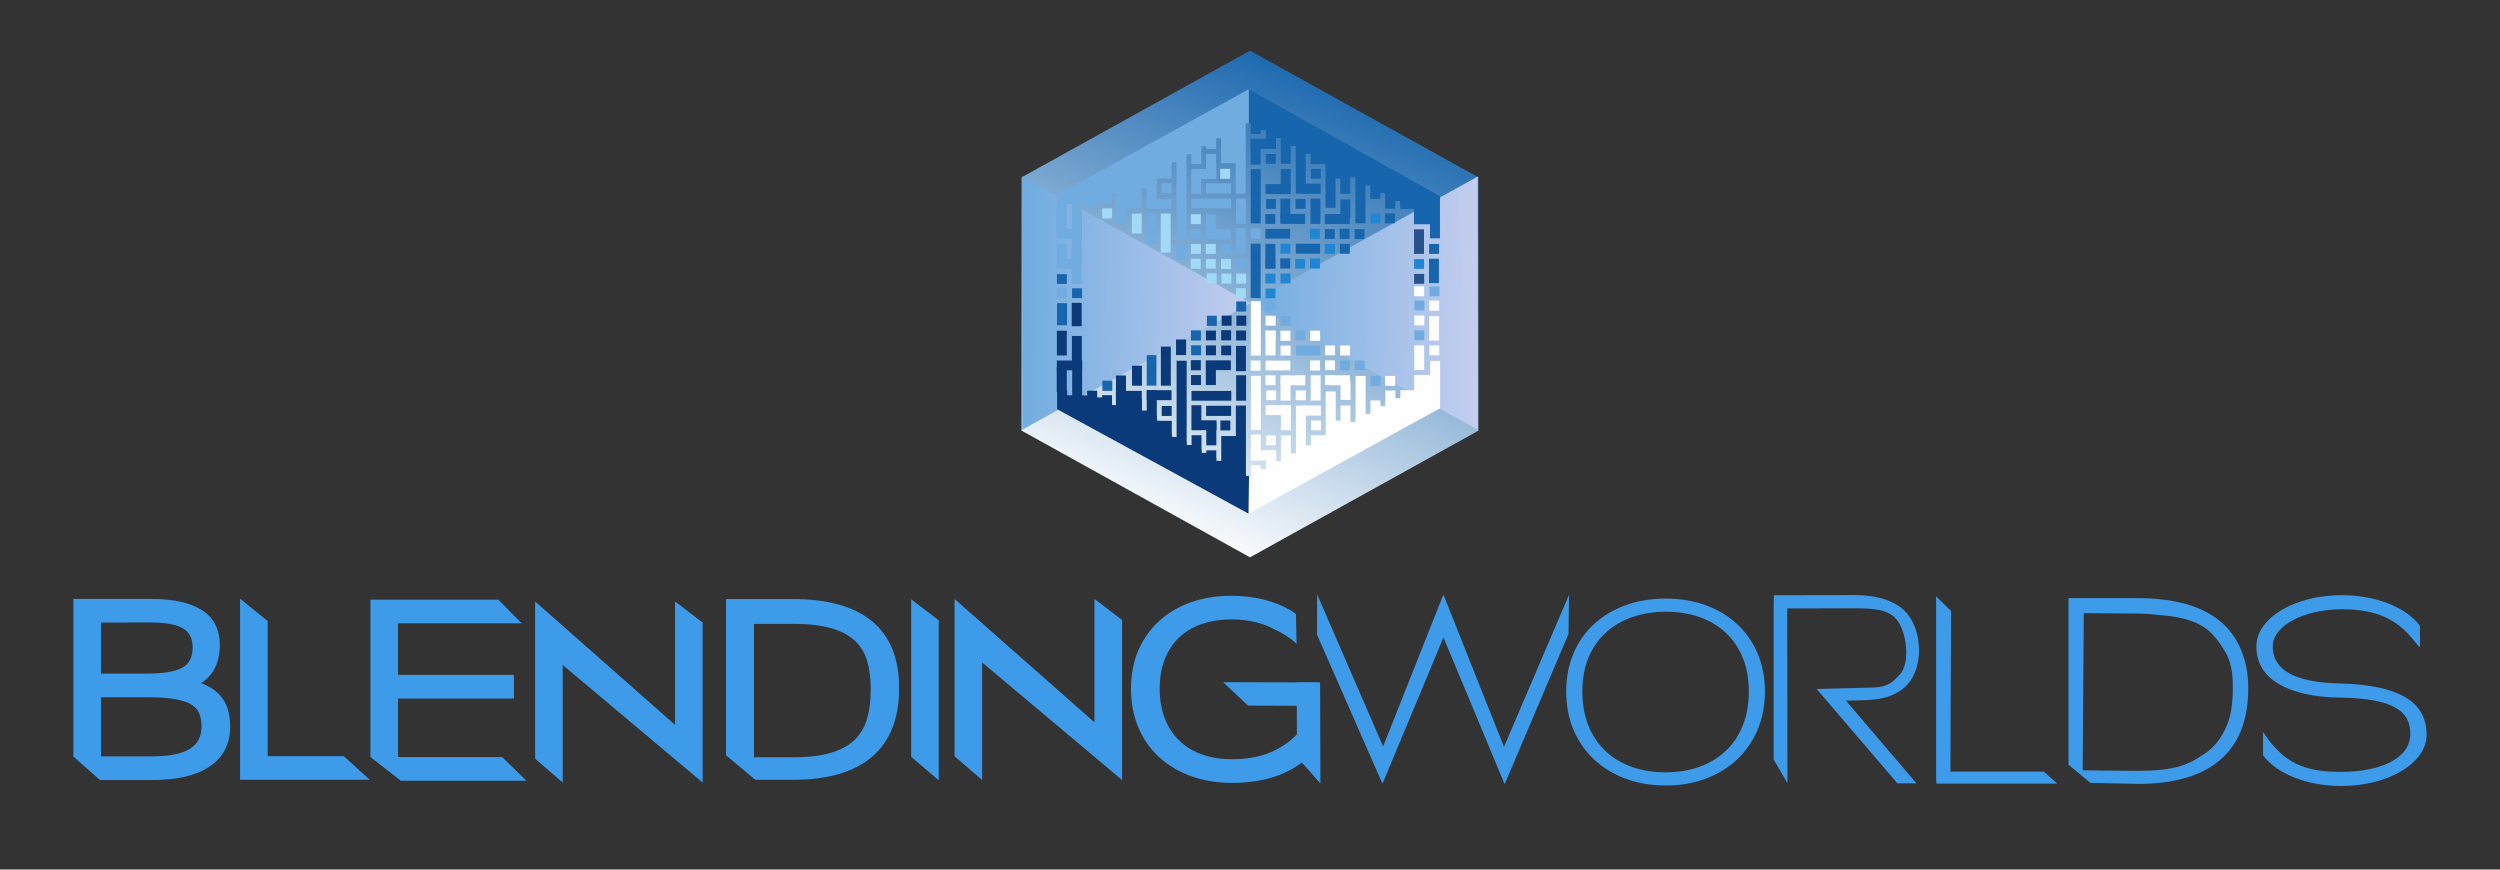 <?xml version="1.0" encoding="UTF-8"?>
<!DOCTYPE svg PUBLIC "-//W3C//DTD SVG 1.1//EN" "http://www.w3.org/Graphics/SVG/1.1/DTD/svg11.dtd">
<!-- Creator: CorelDRAW 2019 (64-Bit) -->
<svg xmlns="http://www.w3.org/2000/svg" xml:space="preserve" width="40.569mm" height="14.111mm" version="1.1" style="shape-rendering:geometricPrecision; text-rendering:geometricPrecision; image-rendering:optimizeQuality; fill-rule:evenodd; clip-rule:evenodd"
viewBox="0 0 4056.94 1411.1"
 xmlns:xlink="http://www.w3.org/1999/xlink"
 sodipodi:docbase="/home/mantisears"
 sodipodi:docname="Baidu.svg"
 inkscape:version="0.45.1"
 sodipodi:version="0.32"
 inkscape:output_extension="org.inkscape.output.svg.inkscape"
 xmlns:dc="http://purl.org/dc/elements/1.1/"
 xmlns:cc="http://web.resource.org/cc/"
 xmlns:rdf="http://www.w3.org/1999/02/22-rdf-syntax-ns#"
 xmlns:svg="http://www.w3.org/2000/svg"
 xmlns:sodipodi="http://sodipodi.sourceforge.net/DTD/sodipodi-0.dtd"
 xmlns:inkscape="http://www.inkscape.org/namespaces/inkscape"
 enable-background="new 0 0 231 79">
 <rect x="0" y="0" width="4056.94" height="1411.1" fill="#333333" stroke="none"/>
 <defs>
  <style type="text/css">
   <![CDATA[
    .fil12 {fill:none}
    .fil11 {fill:#0A3A7A}
    .fil5 {fill:#1765AD}
    .fil7 {fill:#2086D1}
    .fil9 {fill:#28528C}
    .fil1 {fill:#3D9BE9}
    .fil6 {fill:#70ACE0}
    .fil8 {fill:#A2D9F7}
    .fil10 {fill:#FEFEFE}
    .fil0 {fill:#3D9BE9;fill-rule:nonzero}
    .fil4 {fill:url(#id0)}
    .fil3 {fill:url(#id1)}
    .fil2 {fill:url(#id2)}
   ]]>
  </style>
  <linearGradient id="id0" gradientUnits="userSpaceOnUse" x1="2397.99" y1="497.01" x2="2027.01" y2="486.01">
   <stop offset="0" style="stop-opacity:1; stop-color:#C4CEEF"/>
   <stop offset="1" style="stop-opacity:1; stop-color:#70ACE0"/>
  </linearGradient>
  <linearGradient id="id1" gradientUnits="userSpaceOnUse" xlink:href="#id0" x1="2029" y1="497.01" x2="1658.01" y2="486.01">
  </linearGradient>
  <linearGradient id="id2" gradientUnits="userSpaceOnUse" x1="2179.99" y1="117" x2="1875.01" y2="868.99">
   <stop offset="0" style="stop-opacity:1; stop-color:#1765AD"/>
   <stop offset="1" style="stop-opacity:1; stop-color:white"/>
  </linearGradient>
 </defs>
 <g id="Слой_x0020_1">
  <sodipodi:namedview inkscape:current-layer="g2993" inkscape:window-maximized="1" inkscape:window-y="-8" inkscape:window-x="-8" inkscape:window-height="1018" inkscape:pageshadow="2" inkscape:pageopacity="0" inkscape:window-width="1920" id="namedview2987" pagecolor="#ffffff" bordercolor="#666666" gridtolerance="10" guidetolerance="10" objecttolerance="10" borderopacity="1" inkscape:cx="278.75" inkscape:cy="106.25" inkscape:zoom="0.59730942" showgrid="false"/>
  <sodipodi:namedview id="base" inkscape:current-layer="Layer_1" inkscape:window-y="138" inkscape:window-x="138" inkscape:window-width="765" inkscape:window-height="575" inkscape:pageshadow="2" inkscape:pageopacity="0.0" inkscape:cy="87.802316" inkscape:cx="147" inkscape:zoom="1.2823129" pagecolor="#ffffff" bordercolor="#666666" borderopacity="1.0" objecttolerance="10.0" gridtolerance="10.0" guidetolerance="10.0"/>
  <sodipodi:namedview inkscape:current-layer="g2993" inkscape:window-maximized="1" inkscape:window-y="-8" inkscape:window-x="-8" inkscape:window-height="1018" inkscape:pageshadow="2" inkscape:pageopacity="0" inkscape:window-width="1920" id="namedview2987" pagecolor="#ffffff" bordercolor="#666666" gridtolerance="10" guidetolerance="10" objecttolerance="10" borderopacity="1" inkscape:cx="278.75" inkscape:cy="106.25" inkscape:zoom="0.59730942" showgrid="false"/>
  <sodipodi:namedview id="base" inkscape:current-layer="Layer_1" inkscape:window-y="138" inkscape:window-x="138" inkscape:window-width="765" inkscape:window-height="575" inkscape:pageshadow="2" inkscape:pageopacity="0.0" inkscape:cy="87.802316" inkscape:cx="147" inkscape:zoom="1.2823129" pagecolor="#ffffff" bordercolor="#666666" borderopacity="1.0" objecttolerance="10.0" gridtolerance="10.0" guidetolerance="10.0"/>
  <g id="BW.cdr">
   <path class="fil0" d="M2703.06 971.35c23.31,0 44.81,3.55 64.6,10.67 19.69,7.12 36.72,17.34 50.98,30.48 14.26,13.14 25.44,29.02 33.42,47.55 7.98,18.52 12.03,39.24 12.03,62.05 0,22.63 -3.94,43.25 -11.81,61.96 -7.99,18.71 -19.06,34.77 -33.32,48.28 -14.26,13.41 -31.18,23.81 -50.87,31.21 -19.69,7.39 -41.4,11.13 -65.03,11.13 -23.74,0 -45.55,-3.74 -65.35,-11.13 -19.69,-7.4 -36.72,-17.71 -50.98,-31.12 -14.26,-13.33 -25.33,-29.39 -33.32,-48.09 -7.87,-18.71 -11.81,-39.43 -11.81,-62.24 0,-23 4.05,-43.8 12.03,-62.33 7.98,-18.52 19.16,-34.31 33.52,-47.36 14.37,-13.14 31.4,-23.27 51.09,-30.39 19.69,-7.12 41.3,-10.67 64.82,-10.67zm-0.32 281.98c19.47,0 37.57,-2.93 54.17,-8.67 16.5,-5.84 30.87,-14.33 42.89,-25.56 12.14,-11.22 21.5,-25 28.1,-41.33 6.71,-16.25 10.01,-34.86 10.01,-55.67 0,-21.08 -3.41,-39.61 -10.12,-55.67 -6.81,-15.97 -16.17,-29.47 -28.09,-40.42 -12.03,-10.95 -26.18,-19.26 -42.47,-24.92 -16.39,-5.56 -34.27,-8.39 -53.64,-8.39 -19.69,0 -37.89,2.83 -54.49,8.58 -16.5,5.65 -30.87,14.05 -42.9,25 -12.13,10.95 -21.49,24.46 -28.31,40.43 -6.7,16.06 -10.11,34.49 -10.11,55.39 0,20.81 3.3,39.42 10.01,55.67 6.6,16.33 15.96,30.11 27.88,41.33 12.03,11.23 26.29,19.72 42.79,25.56 16.6,5.74 34.7,8.67 54.28,8.67z"/>
   <path class="fil0" d="M1459.08 1116.55c0,49.07 -14.56,86.16 -43.69,111.26 -29.15,25.11 -72.25,37.67 -129.3,37.67l-60.27 0 -47.64 -39.81 0 -244.41 0 -9.17 10.69 0 97.22 0c28.15,0 52.96,2.95 74.4,8.86 21.84,6.03 40.1,15.12 54.74,27.29l0 0c14.77,12.24 25.82,27.54 33.13,45.89 7.15,17.93 10.72,38.74 10.72,62.42zm-46.07 1.92c0,-17.37 -1.99,-32.77 -5.96,-46.25l-0.01 0c-1.92,-6.47 -4.52,-12.37 -7.77,-17.71 -3.28,-5.36 -7.25,-10.25 -11.9,-14.65 -4.59,-4.35 -10.03,-8.2 -16.29,-11.56l0 -0.04c-6.28,-3.37 -13.48,-6.24 -21.59,-8.61l-0.04 0c-8.28,-2.44 -17.62,-4.27 -28.01,-5.47 -10.56,-1.23 -22.43,-1.84 -35.61,-1.84l-62.31 0 0 216.55 62.31 0c13.03,0 24.81,-0.63 35.34,-1.9 10.38,-1.25 19.68,-3.12 27.89,-5.63 8.06,-2.43 15.31,-5.42 21.7,-8.96 6.22,-3.44 11.63,-7.4 16.19,-11.86 4.64,-4.55 8.66,-9.67 12.03,-15.34 3.35,-5.65 6.02,-11.81 7.96,-18.47 2.04,-6.97 3.56,-14.43 4.57,-22.38 1,-7.97 1.5,-16.6 1.5,-25.88z"/>
   <path class="fil0" d="M3648.36 1117.47c0,50.96 -15.12,89.47 -45.37,115.53 -30.27,26.07 -75.02,39.12 -134.25,39.12l-76.47 -1.76 -35.58 -29.4 0 -260.79 0 -9.51 11.1 0 100.95 0c29.23,0 54.99,3.06 77.24,9.2 22.68,6.25 41.64,15.69 56.85,28.33l0 0c15.33,12.71 26.8,28.59 34.4,47.65 7.42,18.62 11.13,37.04 11.13,61.63zm-24.97 3.73c0,-18.62 -0.11,-39.9 -10.33,-60 -10.76,-19.06 -21.02,-30.37 -25.85,-34.94 -17.18,-16.27 -43.54,-25.15 -78.87,-27.83 -10.96,-1.27 -26.47,-2.77 -40.17,-2.77l-86.74 -0.63 -1.63 255.07 88.09 0.81c13.53,0 29.82,-0.65 40.75,-1.97 20.48,-2.46 40.17,-6.39 63.35,-22.39 24.09,-13.32 38.99,-37.8 45.67,-60.74 4.56,-15.52 4.88,-28.6 5.73,-44.61z"/>
   <path class="fil0" d="M373.57 1179.41c0,13.77 -2.76,26.04 -8.3,36.8 -5.62,10.93 -14.08,20.18 -25.36,27.75l-0.01 -0.01c-10.99,7.45 -24.4,12.98 -40.2,16.6 -15.39,3.53 -33.08,5.29 -53.06,5.29l-84.42 0 -43.11 -38.11 0 -246.62 0 -9.17 10.69 0 116.34 0c16.96,0 32.08,1.41 45.35,4.22 13.68,2.89 25.36,7.3 35.02,13.21 10.17,6.22 17.8,14.29 22.89,24.22 4.9,9.56 7.35,20.71 7.35,33.45 0,3.29 -0.2,6.85 -0.63,10.69 -0.4,3.6 -0.99,7.19 -1.78,10.73 -0.86,3.89 -2.06,7.65 -3.61,11.29 -1.53,3.59 -3.43,7.11 -5.71,10.57l0 0.07c-2.26,3.38 -4.98,6.64 -8.18,9.77 -3.04,2.97 -6.49,5.77 -10.37,8.4 2.89,1.02 5.62,2.17 8.17,3.43l0.01 -0.02c5.11,2.51 9.74,5.36 13.9,8.56 4.24,3.26 7.83,6.76 10.77,10.5l0.05 0.07c2.86,3.71 5.29,7.64 7.25,11.8 1.87,3.97 3.29,8.16 4.22,12.56l0.02 0c0.89,4 1.56,8.04 2.02,12.14 0.47,4.2 0.69,8.14 0.69,11.81zm-209.66 48.02l82.53 0c28.09,0 48.8,-4.18 62.1,-12.51 12.28,-7.7 18.43,-19.54 18.43,-35.51 0,-4.59 -0.34,-8.72 -1.01,-12.38 -0.67,-3.61 -1.68,-7 -3.03,-10.13 -1.17,-2.73 -2.76,-5.19 -4.73,-7.38 -2.03,-2.25 -4.49,-4.26 -7.35,-6.05l-0.02 0.02c-3.19,-1.91 -6.86,-3.58 -11.05,-5.02 -4.37,-1.5 -9.41,-2.79 -15.14,-3.85l0 -0.01c-5.65,-1.01 -12.2,-1.79 -19.65,-2.32 -7.48,-0.53 -15.8,-0.8 -24.96,-0.8l-76.12 0 0 95.94zm0 -134.36l75.82 0c13.58,0 25.25,-0.91 35.01,-2.74 9.18,-1.72 16.56,-4.22 22.16,-7.49 5.08,-2.97 8.92,-6.98 11.48,-12 2.78,-5.44 4.17,-12.21 4.17,-20.28 0,-7.16 -1.28,-13.28 -3.84,-18.35l0.03 -0.02c-2.39,-4.74 -5.97,-8.66 -10.71,-11.77l0 0.01c-5.06,-3.26 -11.92,-5.78 -20.57,-7.53 -9.22,-1.86 -20.33,-2.8 -33.32,-2.8l0 -0.03 -80.23 0.22 0 82.78z"/>
   <polygon class="fil0" points="2441.72,1272.59 2342.42,1034.47 2243.43,1271.86 2137.28,1030.05 2137.39,964.51 2244.49,1211.28 2342.31,964.81 2440.66,1212.02 2546.25,964.94 2545.28,1028.81 "/>
   <polygon class="fil0" points="2104.27,1107.43 2104.73,1228.56 2142.71,1271.32 2142.25,1107.43 "/>
   <polygon class="fil0" points="2139.84,1145.48 2025.28,1145.02 1984.82,1107.02 2139.84,1107.48 "/>
   <path class="fil0" d="M1999.39 1270.47c-12.07,0 -23.68,-0.92 -34.84,-2.75 -11.11,-1.83 -21.76,-4.6 -31.97,-8.3l-0.04 0c-10.05,-3.66 -19.46,-8.12 -28.2,-13.36 -8.76,-5.24 -16.75,-11.21 -23.94,-17.88l0.03 -0.01c-14.54,-13.49 -25.7,-29.64 -33.48,-48.47 -3.84,-9.3 -6.75,-19.15 -8.7,-29.57 -1.95,-10.4 -2.94,-21.18 -2.94,-32.36 0,-11.26 0.99,-22.09 2.95,-32.49 1.96,-10.41 4.91,-20.24 8.83,-29.51l0 -0.04c3.97,-9.21 8.75,-17.79 14.32,-25.75 5.62,-8 11.99,-15.3 19.14,-21.89 7.19,-6.62 15.11,-12.5 23.75,-17.61 8.67,-5.13 17.98,-9.47 27.92,-13.02l0.04 0c10,-3.55 20.48,-6.22 31.46,-7.99 11.01,-1.79 22.43,-2.68 34.27,-2.68 9.08,0 18.05,0.51 26.88,1.52 8.81,1.01 17.25,2.52 25.3,4.5l0.04 0.04c8.18,2.03 15.89,4.48 23.09,7.33 7.34,2.91 14.25,6.25 20.71,10.02 4.71,2.87 -1.96,-1.45 9.02,5.98 0,0 0.97,48.02 1.04,48.87 -4.87,-5.9 -23.39,-18.59 -35.89,-23.67l-0.04 0c-4.43,-2.48 -9.11,-4.68 -14.06,-6.59 -5.15,-1.99 -10.65,-3.71 -16.5,-5.17 -5.82,-1.46 -11.97,-2.57 -18.45,-3.31 -6.35,-0.74 -13.16,-1.11 -20.44,-1.11 -8.8,0 -17.2,0.6 -25.18,1.81 -7.9,1.2 -15.41,2.98 -22.5,5.36l-0.09 0c-6.9,2.28 -13.42,5.2 -19.53,8.73 -6.09,3.52 -11.66,7.61 -16.71,12.24l-0.04 0.04c-5.14,4.68 -9.68,9.89 -13.61,15.62 -4.01,5.84 -7.45,12.28 -10.33,19.32l0 0.04c-2.91,7.03 -5.1,14.63 -6.57,22.81 -1.48,8.26 -2.21,17.13 -2.21,26.6 0,9.37 0.74,18.22 2.23,26.51 1.46,8.16 3.65,15.77 6.55,22.82l0 0.07c2.84,7.03 6.3,13.55 10.35,19.56 4,5.93 8.59,11.31 13.72,16.14 5.07,4.78 10.62,8.95 16.63,12.52 6.08,3.61 12.73,6.67 19.93,9.19l0 0.01c7.21,2.48 14.82,4.36 22.79,5.6l-0.01 0.01c7.91,1.23 16.34,1.86 25.28,1.86 12.51,0 24.17,-1.03 34.94,-3.06 10.65,-2 20.44,-4.99 29.36,-8.95l0.01 0.01c17.04,-7.65 31.63,-18.07 43.75,-31.26l16.87 26.24 -12.52 22.89c-4.07,3.13 -8.35,6.01 -12.84,8.66l-0.08 0.04c-4.85,2.82 -9.83,5.38 -14.95,7.67 -5.23,2.34 -10.53,4.39 -15.9,6.12 -5.39,1.76 -10.85,3.27 -16.35,4.53 -5.49,1.26 -11.21,2.31 -17.14,3.15l-0.08 0c-6.06,0.8 -11.86,1.4 -17.4,1.77 -5.91,0.4 -11.8,0.6 -17.67,0.6z"/>
   <polygon class="fil0" points="1478.61,1228.07 1478.61,981.66 1478.61,972.49 1523.41,1006.65 1523.41,1266.39 "/>
   <path class="fil0" d="M2878.22 1232.49l0 -246.42 0.29 -20.16 130.49 -0.24c27.72,-0.05 59.03,5.14 79.82,23.78 32.97,29.56 35.8,102.58 -3.29,130.07 -25.95,18.26 -54.38,16.57 -90.04,17.42l114.4 134.2 -30.9 0 -130.96 -153.07 92.03 -2.42c26.25,-0.69 34.05,-12.11 42.1,-20.21 19.55,-19.68 11.1,-72.38 -4.75,-90.58 -14.43,-16.57 -37.95,-17.7 -68.56,-17.67l-108.56 0.09 0.33 283.53 -22.4 -38.32z"/>
   <polygon class="fil0" points="913.17,1079.14 913.17,1260.78 913.17,1269.95 868.37,1231.29 868.37,985.21 868.37,976.05 1095.45,1176.3 1095.45,985.21 1095.45,976.05 1140.25,1010.2 1140.25,1260.78 1140.25,1269.95 "/>
   <polygon class="fil0" points="1593.82,1075.03 1593.82,1256.68 1593.82,1265.84 1549.01,1227.18 1549.01,981.1 1549.01,971.94 1776.1,1172.2 1776.1,981.1 1776.1,971.94 1820.9,1006.09 1820.9,1256.68 1820.9,1265.84 "/>
   <polygon class="fil0" points="843.68,1266.97 650.55,1266.97 601.12,1228.54 601.12,982.24 601.12,973.07 611.8,973.07 808.62,973.07 846.56,1011.49 835.87,1011.49 645.92,1011.49 645.92,1095.15 823.26,1095.15 833.94,1095.15 833.94,1104.31 833.94,1124.4 833.94,1133.56 823.26,1133.56 645.92,1133.56 645.92,1228.55 814.82,1228.55 854.37,1266.97 "/>
   <polygon class="fil0" points="589.46,1265.48 400.22,1265.48 389.54,1265.48 389.54,1256.31 389.54,980.74 389.54,971.58 434.34,1007.78 434.34,1227.06 557.93,1227.06 600.15,1265.48 "/>
   <polygon class="fil0" points="3342.3,1271.55 3153.06,1271.55 3142.37,1271.55 3141.84,1260.14 3141.84,984.57 3141.69,967.59 3166.17,991.55 3165.08,1252.16 3316.61,1252.16 3338.31,1271.55 "/>
   <path class="fil1" d="M3800.09 965.83c-76.49,0 -138.51,37.23 -138.51,83.15 0,76.34 102.74,83.21 138.51,83.06 82.65,1.97 112.13,21.05 111.26,60.28 -0.87,39.23 -50.16,60.28 -112.03,60.28 -58.6,0 -93.66,-13.26 -126.87,-65l-0.06 38.04c21.4,29.33 70.18,49.83 126.93,49.83 76.49,0 138.51,-37.23 138.51,-83.15 0,-60.86 -58.62,-80.76 -138.51,-83.15 -39.73,-0.93 -111.26,-6.52 -111.26,-60.19 0,-33.29 50.16,-60.28 112.03,-60.28 45.76,0 80.11,10.29 108.11,40.26 23.8,25.47 18.49,33.89 18.82,-13.3 -21.4,-29.33 -70.17,-49.83 -126.93,-49.83z"/>
  </g>
  <sodipodi:namedview inkscape:current-layer="g2993" inkscape:window-maximized="1" inkscape:window-y="-8" inkscape:window-x="-8" inkscape:window-height="1018" inkscape:pageshadow="2" inkscape:pageopacity="0" inkscape:window-width="1920" id="namedview2987" pagecolor="#ffffff" bordercolor="#666666" gridtolerance="10" guidetolerance="10" objecttolerance="10" borderopacity="1" inkscape:cx="278.75" inkscape:cy="106.25" inkscape:zoom="0.59730942" showgrid="false"/>
  <sodipodi:namedview id="base" inkscape:current-layer="Layer_1" inkscape:window-y="138" inkscape:window-x="138" inkscape:window-width="765" inkscape:window-height="575" inkscape:pageshadow="2" inkscape:pageopacity="0.0" inkscape:cy="87.802316" inkscape:cx="147" inkscape:zoom="1.2823129" pagecolor="#ffffff" bordercolor="#666666" borderopacity="1.0" objecttolerance="10.0" gridtolerance="10.0" guidetolerance="10.0"/>
  <g id="_2852758236416">
   <polygon class="fil2" points="2028.47,82.22 2213.8,185 2399.15,287.77 2399.15,493.32 2399.15,698.86 2213.8,801.63 2028.47,904.4 1843.13,801.63 1657.79,698.86 1657.79,493.32 1657.79,287.77 1843.13,185 "/>
   <polygon class="fil3" points="1658.84,286.29 2029.52,491.84 1658.84,697.38 "/>
   <polygon class="fil4" points="2398.19,286.29 2027.52,491.84 2398.19,697.38 "/>
   <polygon class="fil5" points="2025.86,145.14 2026.47,144.83 2336.71,318.27 2298.31,343.99 2294.86,342.17 2294.87,339.1 2288.55,338.84 2272.58,330.43 2272.51,326.16 2264.55,326.19 2248.4,317.68 2248.37,313.35 2240.04,313.27 2223.91,304.77 2223.88,300.89 2216.17,300.69 2199.85,292.09 2199.8,287.69 2191.45,287.66 2175.31,279.15 2175.23,275.08 2167.55,275.06 2150.97,266.23 2142.97,266.17 2142.97,262.1 2127.13,253.75 2127.07,249.73 2119.19,249.57 2102.95,241 2103.03,236.79 2094.84,236.73 2078.77,228.26 2078.78,224.14 2070.95,224.14 2054.63,215.54 2054.58,211.33 2046.24,211.11 2030,202.55 2029.93,200.23 2025.86,200.18 "/>
   <polygon class="fil6" points="1715.14,316.39 2026.19,144.88 2026.55,145.06 2026.55,200.24 2021.57,200.17 2021.52,203.23 1981.54,224.57 1973.47,224.61 1973.52,228.85 1957.37,237.47 1949.5,237.45 1949.48,241.68 1933.39,250.27 1925.41,250.27 1925.39,254.54 1909.04,263.27 1901.27,263.54 1901.36,267.37 1885.1,289.5 1876.95,289.91 1876.95,298.16 1861.52,290.15 1861.66,306.03 1852.76,306.23 1836.55,301.97 1828.64,302.02 1828.69,306.16 1812.5,314.8 1804.3,315.22 1804.3,319.01 1788.16,327.61 1780.12,327.51 1779.99,331.97 1763.88,330.9 1755.75,330.97 1755.75,330.19 1739.72,328.07 1739.7,319.77 1731.6,319.79 "/>
   <rect class="fil6" x="1726.57" y="419.73" width="16.14" height="15.83"/>
   <rect class="fil7" x="2053.61" y="468.26" width="16.14" height="15.83"/>
   <rect class="fil6" x="1714.77" y="395.63" width="16.14" height="40.09"/>
   <rect class="fil8" x="1956.75" y="420.16" width="16.14" height="15.83"/>
   <rect class="fil6" x="1981.45" y="395.89" width="16.14" height="15.83"/>
   <rect class="fil5" x="2053.49" y="419.94" width="16.14" height="15.83"/>
   <rect class="fil7" x="2101.76" y="420.04" width="16.14" height="15.83"/>
   <rect class="fil7" x="2294.81" y="420.42" width="16.14" height="15.83"/>
   <rect class="fil6" x="1714.65" y="371.57" width="41.1" height="15.83"/>
   <rect class="fil6" x="1726.86" y="317.17" width="16.14" height="13.79"/>
   <rect class="fil6" x="1860.58" y="346.66" width="15.75" height="49.43"/>
   <rect class="fil6" x="1956.62" y="371.84" width="40.46" height="15.83"/>
   <rect class="fil5" x="2053.37" y="371.38" width="40.22" height="15.83"/>
   <rect class="fil5" x="2101.64" y="360.05" width="16.14" height="3.1"/>
   <rect class="fil5" x="2149.9" y="371.82" width="16.14" height="15.83"/>
   <rect class="fil5" x="2198.16" y="371.92" width="16.14" height="15.83"/>
   <rect class="fil9" x="2294.69" y="372.12" width="16.14" height="39.9"/>
   <rect class="fil6" x="1763.88" y="322.65" width="16.24" height="15.74"/>
   <rect class="fil5" x="2054.45" y="323.04" width="16.14" height="15.83"/>
   <rect class="fil5" x="2247.78" y="311.98" width="16.42" height="26.66"/>
   <rect class="fil6" x="1812.26" y="299.01" width="16.14" height="15.83"/>
   <rect class="fil5" x="2102.69" y="235.91" width="16.14" height="78.34"/>
   <rect class="fil6" x="1957.36" y="225.78" width="16.14" height="15.83"/>
   <rect class="fil5" x="2029.49" y="225.17" width="41.1" height="16.55"/>
   <rect class="fil6" x="1933.25" y="322.17" width="64.59" height="15.83"/>
   <rect class="fil6" x="1738.89" y="397.2" width="16.14" height="63.63"/>
   <rect class="fil8" x="1883.54" y="346.54" width="16.14" height="63.39"/>
   <rect class="fil8" x="1932.34" y="419.84" width="16.14" height="16.46"/>
   <rect class="fil8" x="1981.41" y="420.13" width="16.14" height="16.46"/>
   <rect class="fil6" x="2005.43" y="370.12" width="16.14" height="41.02"/>
   <rect class="fil5" x="2077.58" y="419.31" width="16.14" height="16.46"/>
   <rect class="fil7" x="2125.83" y="419.41" width="16.14" height="16.46"/>
   <rect class="fil5" x="2318.89" y="419.81" width="16.14" height="39.63"/>
   <rect class="fil8" x="1836.69" y="346.52" width="16.14" height="32.4"/>
   <rect class="fil6" x="1932.22" y="371.52" width="16.14" height="16.46"/>
   <rect class="fil6" x="1956.94" y="297.49" width="40.6" height="16.46"/>
   <rect class="fil6" x="2029.19" y="370.9" width="16.14" height="16.46"/>
   <rect class="fil7" x="2125.71" y="371.1" width="16.14" height="16.46"/>
   <rect class="fil5" x="2173.98" y="371.2" width="16.14" height="16.46"/>
   <rect class="fil6" x="1788.13" y="304.31" width="16.14" height="26.82"/>
   <rect class="fil5" x="2077.77" y="322.27" width="16.14" height="32.58"/>
   <rect class="fil5" x="2272.2" y="322.37" width="16.14" height="16.76"/>
   <rect class="fil6" x="1836.62" y="289.92" width="16.14" height="34.71"/>
   <rect class="fil5" x="2111.12" y="298" width="32.1" height="16.46"/>
   <rect class="fil5" x="2126.83" y="249.71" width="16.14" height="16.46"/>
   <rect class="fil6" x="1885.1" y="257.89" width="16.14" height="31.59"/>
   <rect class="fil6" x="1933.33" y="231.28" width="16.14" height="34.89"/>
   <rect class="fil6" x="1981.51" y="201.14" width="26.82" height="63.67"/>
   <rect class="fil6" x="2005.68" y="322.17" width="16.14" height="41.29"/>
   <rect class="fil5" x="2029.68" y="200.96" width="16.14" height="16.46"/>
   <rect class="fil5" x="2320.56" y="318.26" width="16.14" height="68.53"/>
   <rect class="fil6" x="1714.66" y="316.11" width="16.33" height="22.27"/>
   <rect class="fil6" x="1715.3" y="467.15" width="16.33" height="16.36"/>
   <rect class="fil6" x="2005.21" y="189.92" width="16.33" height="124.37"/>
   <rect class="fil7" x="2053.48" y="443.98" width="16.33" height="16.01"/>
   <rect class="fil9" x="2294.81" y="444.48" width="16.33" height="16.01"/>
   <rect class="fil6" x="1908.13" y="396.19" width="16.33" height="25.35"/>
   <rect class="fil8" x="1956.62" y="395.88" width="16.33" height="16.01"/>
   <rect class="fil5" x="2053.36" y="395.67" width="16.33" height="40.1"/>
   <rect class="fil7" x="2149.88" y="395.87" width="16.33" height="16.01"/>
   <rect class="fil6" x="1714.52" y="336.56" width="16.33" height="39.6"/>
   <rect class="fil6" x="1810.61" y="322.83" width="16.33" height="40.24"/>
   <rect class="fil6" x="1956.5" y="347.57" width="16.33" height="38.34"/>
   <rect class="fil5" x="2053.25" y="347.35" width="16.33" height="16.01"/>
   <rect class="fil5" x="2082.95" y="347.14" width="34.87" height="16.01"/>
   <rect class="fil5" x="2149.78" y="347.54" width="16.33" height="16.01"/>
   <rect class="fil5" x="2247.43" y="346.35" width="16.33" height="16.01"/>
   <rect class="fil5" x="2294.57" y="314.67" width="34.07" height="49.19"/>
   <rect class="fil5" x="2150.98" y="260.41" width="16.33" height="76.79"/>
   <rect class="fil5" x="2102.3" y="322.85" width="16.33" height="16.01"/>
   <rect class="fil6" x="1909.06" y="232.67" width="16.33" height="154.35"/>
   <rect class="fil6" x="1957.23" y="249.74" width="16.33" height="37.82"/>
   <rect class="fil5" x="2054.27" y="205.56" width="16.33" height="36.08"/>
   <rect class="fil6" x="1934.26" y="274.39" width="39.51" height="16.01"/>
   <rect class="fil5" x="2199.5" y="285" width="16.33" height="77.32"/>
   <rect class="fil6" x="1860.62" y="275.06" width="16.33" height="64.14"/>
   <rect class="fil6" x="1739.61" y="322.61" width="16.14" height="64.94"/>
   <rect class="fil6" x="2319.8" y="464.73" width="16.14" height="16.14"/>
   <rect class="fil6" x="2005.67" y="419.95" width="16.14" height="16.14"/>
   <rect class="fil7" x="2077.95" y="443.73" width="16.14" height="16.14"/>
   <rect class="fil6" x="1739.11" y="381.84" width="16.14" height="45.44"/>
   <rect class="fil8" x="1932.6" y="395.94" width="16.14" height="16.14"/>
   <rect class="fil5" x="2029.57" y="395.32" width="16.14" height="88.42"/>
   <rect class="fil7" x="2077.83" y="395.42" width="16.14" height="16.14"/>
   <rect class="fil5" x="2102.68" y="395.52" width="39.55" height="16.14"/>
   <rect class="fil5" x="2174.35" y="395.62" width="16.14" height="16.14"/>
   <rect class="fil5" x="2319.15" y="395.91" width="16.14" height="16.14"/>
   <rect class="fil8" x="1932.48" y="347.63" width="16.14" height="16.14"/>
   <rect class="fil8" x="1980.12" y="273.94" width="16.14" height="16.14"/>
   <rect class="fil5" x="2077.71" y="347.1" width="16.14" height="16.14"/>
   <rect class="fil5" x="2126.66" y="322.35" width="16.14" height="41"/>
   <rect class="fil5" x="2157.93" y="347.3" width="32.45" height="16.14"/>
   <rect class="fil7" x="2223.76" y="346.39" width="16.14" height="16.14"/>
   <rect class="fil5" x="2078.32" y="274.25" width="16.14" height="40.68"/>
   <rect class="fil5" x="2174.99" y="274" width="16.14" height="40.51"/>
   <rect class="fil5" x="2053.61" y="298.79" width="40.76" height="16.14"/>
   <rect class="fil6" x="1810.61" y="298.5" width="41.96" height="39.67"/>
   <rect class="fil5" x="2127.25" y="274.14" width="16.14" height="15.87"/>
   <rect class="fil5" x="2054.1" y="249.84" width="16.14" height="15.94"/>
   <rect class="fil6" x="1884.91" y="297.44" width="16.14" height="16.14"/>
   <rect class="fil5" x="2029.5" y="225.36" width="16.14" height="41.83"/>
   <rect class="fil5" x="2078.35" y="225.52" width="16.14" height="40.31"/>
   <rect class="fil6" x="1933.12" y="274.39" width="16.14" height="40.43"/>
   <rect class="fil5" x="2223.57" y="299.07" width="16.26" height="23.61"/>
   <rect class="fil6" x="1860.62" y="323.08" width="40.23" height="16.14"/>
   <rect class="fil5" x="2175.16" y="323.45" width="16.14" height="30.67"/>
   <rect class="fil8" x="1982.16" y="443.84" width="16.14" height="16.46"/>
   <rect class="fil8" x="2006.12" y="443.84" width="16.14" height="16.46"/>
   <rect class="fil8" x="2005.62" y="467.54" width="16.14" height="16.46"/>
   <rect class="fil8" x="1958.2" y="443.58" width="16.14" height="16.46"/>
   <rect class="fil8" x="1788.6" y="338.16" width="16.14" height="16.46"/>
   <rect class="fil5" x="2029.66" y="274.53" width="16.14" height="88"/>
   <rect class="fil5" x="2161.8" y="273.88" width="16.14" height="15.87"/>
   <polygon class="fil10" points="2026.01,833.5 2337.01,662.34 2298.61,628.43 2295.16,630.25 2295.17,633.32 2288.85,633.58 2272.88,642 2272.81,646.26 2264.85,646.23 2248.7,654.74 2248.67,659.07 2240.34,659.15 2224.21,667.65 2224.18,671.53 2216.47,671.73 2200.15,680.34 2200.1,684.73 2191.75,684.76 2175.6,693.27 2175.53,697.34 2167.85,697.36 2151.27,706.18 2143.27,706.24 2143.27,710.31 2127.42,718.66 2127.37,722.68 2119.49,722.84 2103.25,731.41 2103.33,735.62 2095.14,735.68 2079.07,744.15 2079.08,748.27 2071.25,748.28 2054.93,756.88 2054.88,761.08 2046.54,761.3 2030.29,769.86 2030.23,772.18 2026.16,772.24 "/>
   <polygon class="fil11" points="1715.9,664.26 2026.01,833.5 2026.85,772.18 2021.87,772.24 2021.82,769.18 1981.83,747.84 1973.77,747.8 1973.82,743.56 1957.67,734.94 1949.8,734.96 1949.78,730.73 1933.69,722.14 1925.71,722.14 1925.69,717.87 1909.34,709.14 1901.57,708.87 1901.66,705.04 1885.4,682.93 1877.25,682.52 1877.25,674.26 1861.82,682.27 1861.96,666.39 1853.06,666.19 1836.85,670.46 1828.93,670.4 1828.99,666.26 1812.8,657.62 1804.6,657.2 1804.6,653.42 1788.46,644.81 1780.42,644.92 1780.29,640.46 1764.18,641.52 1756.05,641.46 1756.05,642.23 1740.01,644.35 1740,652.66 1731.9,652.63 "/>
   <rect class="fil10" x="2102.99" y="658.18" width="16.14" height="78.34"/>
   <rect class="fil11" x="1957.66" y="730.82" width="16.14" height="15.83"/>
   <rect class="fil10" x="2029.79" y="730.69" width="41.1" height="16.55"/>
   <rect class="fil11" x="1933.63" y="706.26" width="16.14" height="34.89"/>
   <rect class="fil11" x="1981.81" y="707.6" width="26.82" height="63.67"/>
   <rect class="fil10" x="2029.98" y="754.99" width="16.14" height="16.46"/>
   <rect class="fil11" x="2005.52" y="658.13" width="16.33" height="124.37"/>
   <rect class="fil11" x="1909.36" y="585.4" width="16.33" height="154.35"/>
   <rect class="fil10" x="2054.56" y="730.77" width="16.33" height="36.08"/>
   <rect class="fil10" x="2029.8" y="705.21" width="16.14" height="41.83"/>
   <rect class="fil10" x="2078.65" y="706.59" width="16.14" height="40.31"/>
   <rect class="fil5" x="1739.75" y="467.85" width="16.14" height="15.83"/>
   <rect class="fil5" x="1715.15" y="444.87" width="16.14" height="15.83"/>
   <rect class="fil6" x="2053.67" y="489.41" width="16.14" height="15.83"/>
   <rect class="fil6" x="2295.23" y="487.84" width="16.14" height="15.83"/>
   <rect class="fil11" x="1715.07" y="536.71" width="16.14" height="40.09"/>
   <rect class="fil11" x="1957.04" y="536.44" width="16.14" height="15.83"/>
   <rect class="fil11" x="1981.75" y="560.69" width="16.14" height="15.83"/>
   <rect class="fil10" x="2053.79" y="536.65" width="16.14" height="15.83"/>
   <rect class="fil6" x="2102.06" y="536.54" width="16.14" height="15.83"/>
   <rect class="fil6" x="2295.11" y="536.15" width="16.14" height="15.83"/>
   <rect class="fil11" x="1714.95" y="585.02" width="41.1" height="15.83"/>
   <rect class="fil11" x="1727.16" y="641.46" width="16.14" height="13.79"/>
   <rect class="fil5" x="1860.89" y="576.33" width="15.75" height="49.43"/>
   <rect class="fil11" x="1956.92" y="584.75" width="40.46" height="15.83"/>
   <rect class="fil10" x="2053.67" y="585.21" width="40.22" height="15.83"/>
   <rect class="fil10" x="2101.94" y="609.27" width="16.14" height="3.1"/>
   <rect class="fil10" x="2150.19" y="584.77" width="16.14" height="15.83"/>
   <rect class="fil6" x="2198.46" y="584.66" width="16.14" height="15.83"/>
   <rect class="fil10" x="2294.99" y="560.4" width="16.14" height="39.9"/>
   <rect class="fil11" x="1764.18" y="634.03" width="16.24" height="15.74"/>
   <rect class="fil10" x="2054.75" y="633.56" width="16.14" height="15.83"/>
   <rect class="fil10" x="2248.08" y="633.78" width="16.42" height="26.66"/>
   <rect class="fil11" x="1812.56" y="657.58" width="16.14" height="15.83"/>
   <rect class="fil11" x="1933.54" y="634.41" width="64.59" height="15.83"/>
   <rect class="fil10" x="2319.31" y="487.84" width="16.14" height="16.46"/>
   <rect class="fil11" x="1739.15" y="491.5" width="16.14" height="37.88"/>
   <rect class="fil11" x="1883.84" y="562.5" width="16.14" height="63.39"/>
   <rect class="fil5" x="1932.64" y="536.13" width="16.14" height="16.46"/>
   <rect class="fil11" x="1981.7" y="535.83" width="16.14" height="16.46"/>
   <rect class="fil11" x="2005.72" y="561.29" width="16.14" height="41.02"/>
   <rect class="fil10" x="2077.87" y="536.65" width="16.14" height="16.46"/>
   <rect class="fil10" x="2126.13" y="536.55" width="16.14" height="16.46"/>
   <rect class="fil10" x="2319.19" y="512.98" width="16.14" height="39.63"/>
   <rect class="fil11" x="1836.99" y="593.5" width="16.14" height="32.4"/>
   <rect class="fil11" x="1932.52" y="584.44" width="16.14" height="16.46"/>
   <rect class="fil11" x="1957.24" y="658.47" width="40.6" height="16.46"/>
   <rect class="fil10" x="2029.49" y="585.06" width="16.14" height="16.46"/>
   <rect class="fil10" x="2126.01" y="584.87" width="16.14" height="16.46"/>
   <rect class="fil6" x="2174.28" y="584.77" width="16.14" height="16.46"/>
   <rect class="fil11" x="1788.43" y="641.29" width="16.14" height="26.82"/>
   <rect class="fil10" x="2078.07" y="617.57" width="16.14" height="32.58"/>
   <rect class="fil10" x="2272.5" y="633.29" width="16.14" height="16.76"/>
   <rect class="fil11" x="1836.91" y="647.78" width="16.14" height="34.71"/>
   <rect class="fil10" x="2111.42" y="657.96" width="32.1" height="16.46"/>
   <rect class="fil10" x="2127.12" y="706.24" width="16.14" height="16.46"/>
   <rect class="fil11" x="1885.4" y="682.93" width="16.14" height="31.59"/>
   <rect class="fil11" x="2005.98" y="608.96" width="16.14" height="41.29"/>
   <rect class="fil10" x="2320.86" y="585.62" width="16.14" height="76.97"/>
   <rect class="fil11" x="1715.43" y="633.91" width="16.33" height="30.35"/>
   <rect class="fil10" x="2294.75" y="464.69" width="16.33" height="16.01"/>
   <rect class="fil5" x="1715.26" y="492.03" width="16.33" height="35.83"/>
   <rect class="fil10" x="2053.78" y="512.41" width="16.33" height="16.01"/>
   <rect class="fil10" x="2295.11" y="511.93" width="16.33" height="16.01"/>
   <rect class="fil11" x="1908.43" y="550.88" width="16.33" height="25.35"/>
   <rect class="fil11" x="1956.91" y="560.53" width="16.33" height="16.01"/>
   <rect class="fil10" x="2053.65" y="536.65" width="16.33" height="40.1"/>
   <rect class="fil10" x="2150.18" y="560.53" width="16.33" height="16.01"/>
   <rect class="fil11" x="1714.81" y="596.26" width="16.33" height="39.6"/>
   <rect class="fil11" x="1810.9" y="609.36" width="16.33" height="40.24"/>
   <rect class="fil11" x="1956.8" y="586.51" width="16.33" height="38.34"/>
   <rect class="fil10" x="2053.54" y="609.04" width="16.33" height="16.01"/>
   <rect class="fil10" x="2083.26" y="609.27" width="34.87" height="16.01"/>
   <rect class="fil10" x="2150.07" y="608.85" width="16.33" height="16.01"/>
   <rect class="fil10" x="2247.74" y="610.04" width="16.33" height="16.01"/>
   <rect class="fil10" x="2294.87" y="608.56" width="34.07" height="49.19"/>
   <rect class="fil10" x="2151.28" y="635.21" width="16.33" height="76.79"/>
   <rect class="fil10" x="2102.6" y="633.56" width="16.33" height="16.01"/>
   <rect class="fil11" x="1957.53" y="684.86" width="16.33" height="37.82"/>
   <rect class="fil11" x="1934.56" y="682.01" width="39.51" height="16.01"/>
   <rect class="fil10" x="2199.79" y="610.1" width="16.33" height="77.32"/>
   <rect class="fil11" x="1860.92" y="633.23" width="16.33" height="64.14"/>
   <rect class="fil11" x="1739.91" y="584.87" width="16.14" height="64.94"/>
   <rect class="fil11" x="2005.97" y="536.33" width="16.14" height="16.14"/>
   <rect class="fil6" x="2078.25" y="512.55" width="16.14" height="16.14"/>
   <rect class="fil11" x="1739.41" y="545.14" width="16.14" height="45.44"/>
   <rect class="fil5" x="1932.9" y="560.34" width="16.14" height="16.14"/>
   <rect class="fil10" x="2029.87" y="488.69" width="16.14" height="88.42"/>
   <rect class="fil10" x="2078.13" y="560.86" width="16.14" height="16.14"/>
   <rect class="fil6" x="2102.99" y="560.76" width="39.55" height="16.14"/>
   <rect class="fil10" x="2174.65" y="560.67" width="16.14" height="16.14"/>
   <rect class="fil10" x="2319.45" y="560.37" width="16.14" height="16.14"/>
   <rect class="fil11" x="1932.78" y="608.65" width="16.14" height="16.14"/>
   <rect class="fil11" x="1980.42" y="682.34" width="16.14" height="16.14"/>
   <rect class="fil10" x="2078.01" y="609.18" width="16.14" height="16.14"/>
   <rect class="fil10" x="2126.96" y="609.08" width="16.14" height="41"/>
   <rect class="fil10" x="2158.24" y="608.98" width="32.45" height="16.14"/>
   <rect class="fil6" x="2224.06" y="609.89" width="16.14" height="16.14"/>
   <rect class="fil10" x="2078.62" y="657.49" width="16.14" height="40.68"/>
   <rect class="fil10" x="2175.29" y="657.91" width="16.14" height="40.51"/>
   <rect class="fil10" x="2053.9" y="657.49" width="40.76" height="16.14"/>
   <rect class="fil11" x="1810.91" y="634.25" width="41.96" height="39.67"/>
   <rect class="fil10" x="2127.55" y="682.4" width="16.14" height="15.87"/>
   <rect class="fil10" x="2054.4" y="706.63" width="16.14" height="15.94"/>
   <rect class="fil11" x="1885.21" y="658.84" width="16.14" height="16.14"/>
   <rect class="fil11" x="1933.42" y="657.59" width="16.14" height="40.43"/>
   <rect class="fil10" x="2223.87" y="649.74" width="16.26" height="23.61"/>
   <rect class="fil11" x="1860.92" y="633.21" width="40.23" height="16.14"/>
   <rect class="fil10" x="2175.46" y="618.29" width="16.14" height="30.67"/>
   <rect class="fil11" x="1982.46" y="512.13" width="16.14" height="16.46"/>
   <rect class="fil11" x="2006.42" y="512.13" width="16.14" height="16.46"/>
   <rect class="fil5" x="2006.16" y="489.14" width="16.14" height="16.46"/>
   <rect class="fil5" x="1958.5" y="512.38" width="16.14" height="16.46"/>
   <rect class="fil5" x="1788.89" y="617.81" width="16.14" height="16.46"/>
   <rect class="fil10" x="2029.96" y="609.89" width="16.14" height="88"/>
   <rect class="fil10" x="2162.1" y="682.65" width="16.14" height="15.87"/>
  </g>
  <rect class="fil12" x="0.02" y="0" width="4056.89" height="1411.1"/>
 </g>
</svg>
